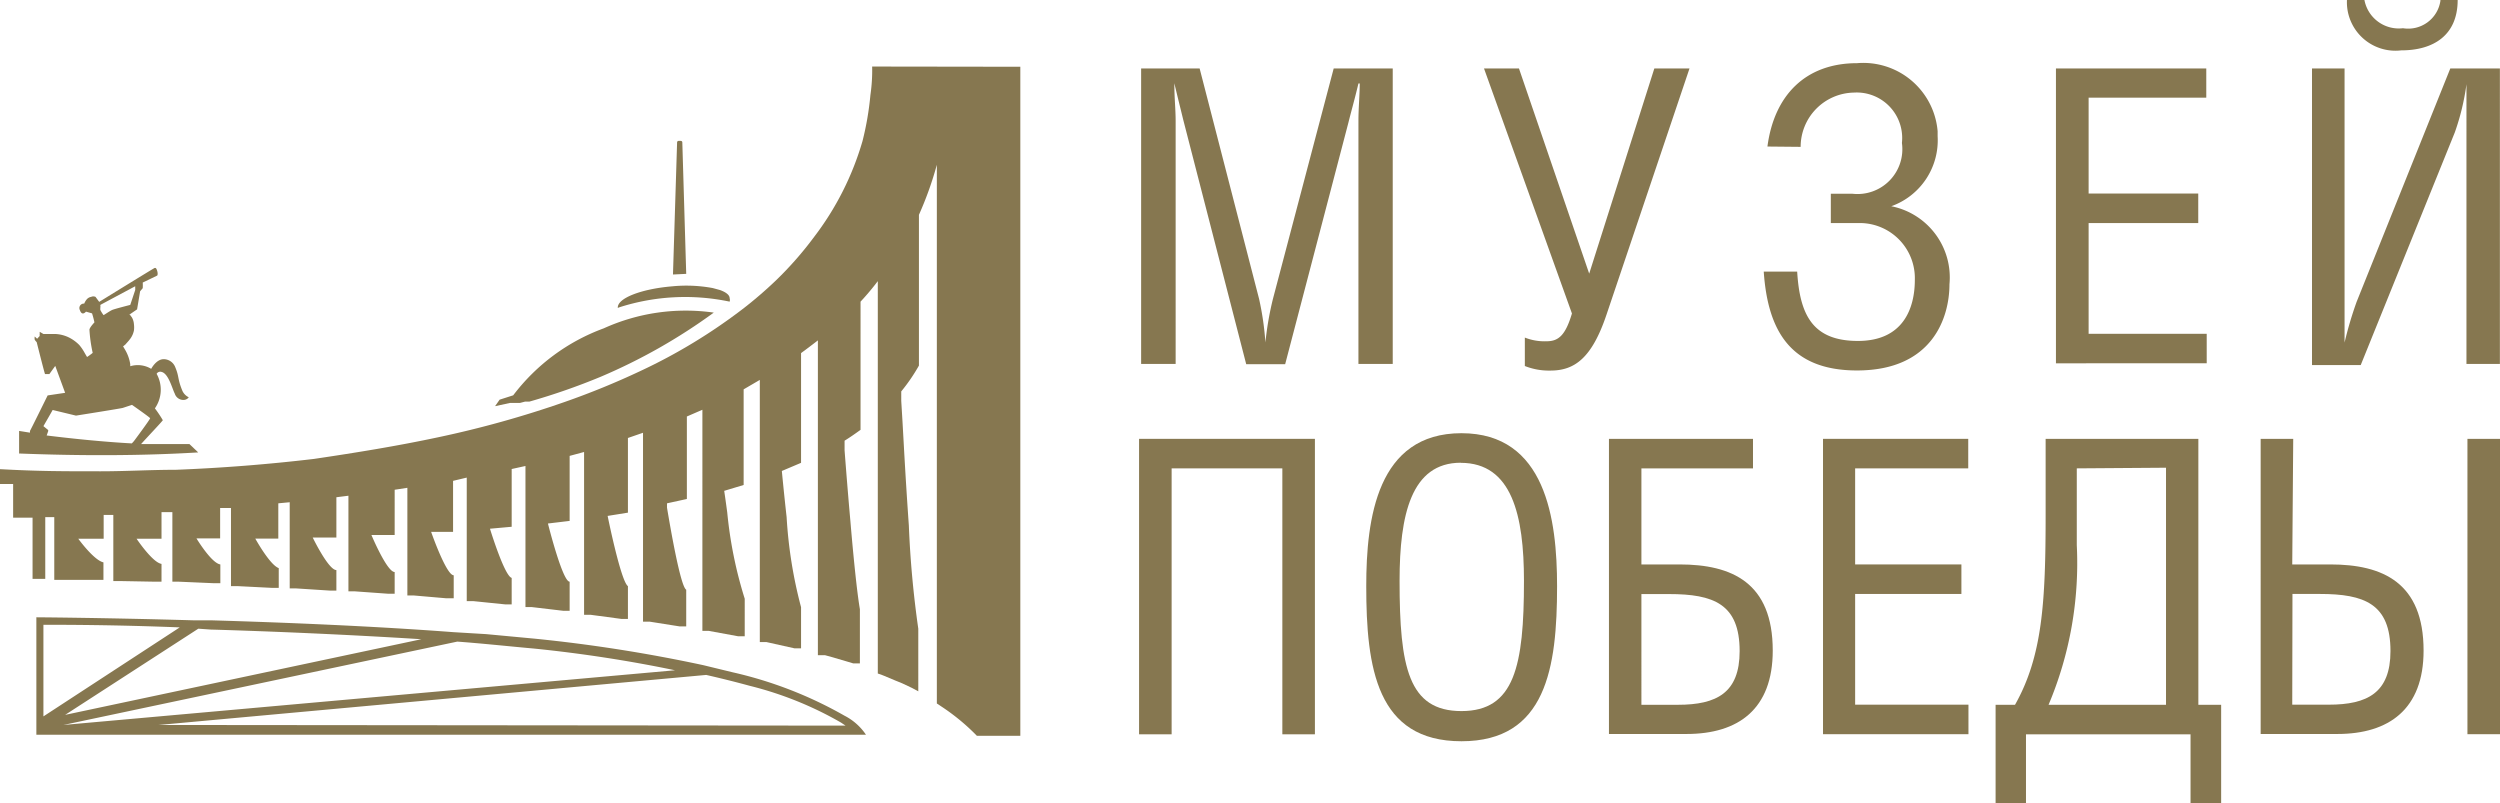 <svg xmlns="http://www.w3.org/2000/svg" width="230.32" height="74" viewBox="0 0 230.32 74"><title>muz</title><path d="M110.52,6.31,116,27.55a26.94,26.94,0,0,1,.58,4h0a28.66,28.66,0,0,1,.69-4l5.6-21.24h5.44V33.53h-3.16V11.12c0-1.17.12-2.42.12-3.43h-.12c-.38,1.59-.66,2.54-.93,3.63l-5.82,22.23h-3.59L109,11c-.24-1-.46-1.85-.81-3.33h0c0,1.43.12,2.34.12,3.51V33.53h-3.18V6.31Z" style="fill:#867750"/><path d="M139.94,6.31l6.47,18.9,6-18.9h3.24L148,29c-1.35,4-2.94,5.14-5.16,5.14a6,6,0,0,1-2.36-.42V31.1a4.92,4.92,0,0,0,2,.34c1.07,0,1.73-.5,2.34-2.56l-8.1-22.57Z" style="fill:#867750"/><path d="M162.83,13.5c.62-4.72,3.51-7.68,8.26-7.68a6.87,6.87,0,0,1,7.42,6.27q0,.23,0,.46A6.45,6.45,0,0,1,174.24,19a6.69,6.69,0,0,1,5.36,7.19c0,3-1.51,7.94-8.52,7.94-6.13,0-8.22-3.67-8.59-9.11h3.08c.24,4,1.43,6.39,5.6,6.39s5.24-3,5.24-5.64a5.08,5.08,0,0,0-4.94-5.22h-2.8v-2.7h2a4.13,4.13,0,0,0,4.55-4.68,4.19,4.19,0,0,0-4.43-4.64,5,5,0,0,0-4.9,5Z" style="fill:#867750"/><path d="M203.26,6.31V9H192.42v8.83h10.1v2.72h-10.1v10.2H203.3v2.72H189.41V6.31Z" style="fill:#867750"/><path d="M216,6.31V31.56h0a34.8,34.8,0,0,1,1.11-3.75l8.63-21.5h4.57V33.53h-3.08V7.76h0a22,22,0,0,1-1.07,4.43l-8.67,21.44H213V6.31ZM217.83,0a3.22,3.22,0,0,0,3.55,2.6A3,3,0,0,0,224.83.08V0h1.59c0,3.26-2.24,4.64-5.2,4.64a4.47,4.47,0,0,1-5-4.64Z" style="fill:#867750"/><path d="M121.14,40.43V67.65h-3V43.15H107.94V67.65h-3V40.43Z" style="fill:#867750"/><path d="M125.87,54c0-6.23,1-14.09,8.77-14.09s8.81,7.94,8.81,14.09c0,7.52-1,14.29-8.81,14.29S125.87,61.53,125.87,54Zm8.71-11.37c-4.57,0-5.64,4.8-5.64,10.88,0,7.94.81,12,5.7,12s5.76-4.15,5.76-12C140.4,47.48,139.29,42.64,134.58,42.64Z" style="fill:#867750"/><path d="M161.5,40.43v2.72H151.22V52h3.51c4.82,0,8.59,1.67,8.59,7.94,0,5.4-3.18,7.68-7.94,7.68h-7.15V40.43ZM151.22,64.93h3.37c3.55,0,5.68-1.09,5.68-4.94,0-4.35-2.4-5.26-6.51-5.26h-2.54Z" style="fill:#867750"/><path d="M181.33,40.43v2.72H170.91V52h9.79v2.72h-9.79v10.2h10.44v2.72h-13.4V40.43Z" style="fill:#867750"/><path d="M202.53,40.43V64.93h2.1V74h-2.82V67.65H186.65V74h-2.8V64.93h1.79c2.52-4.47,2.82-9.41,2.82-17.55V40.43Zm-11.2,2.72v7.07a33.57,33.57,0,0,1-2.6,14.71h10.82V43.09Z" style="fill:#867750"/><path d="M211.18,52h3.51c4.82,0,8.59,1.67,8.59,7.94,0,5.4-3.2,7.68-7.94,7.68h-7.07V40.43h3Zm0,12.92h3.37c3.55,0,5.68-1.09,5.68-4.94,0-4.35-2.4-5.26-6.51-5.26H211.2Zm19.14,2.72h-3V40.43h3Z" style="fill:#867750"/><path d="M18.26,41.68l-.81-.77H13c.42-.48,2-2.14,2-2.2a11.67,11.67,0,0,0-.73-1.09,3,3,0,0,0,.16-3.18.38.38,0,0,1,.44-.18c.66.14,1,1.57,1.23,2a.83.83,0,0,0,.89.58.58.58,0,0,0,.4-.24,1.21,1.21,0,0,1-.58-.58c-.48-1.15-.28-1.27-.66-2.18a1.15,1.15,0,0,0-1.07-.75c-.69,0-1.15.89-1.15.89A2.4,2.4,0,0,0,12,33.74v-.18a3.69,3.69,0,0,0-.46-1.31l-.2-.34h0l.2-.16.16-.18.16-.18.14-.18a1.9,1.9,0,0,0,.34-.77,2.18,2.18,0,0,0,0-.56,1.47,1.47,0,0,0-.12-.5.93.93,0,0,0-.2-.3L12,29h-.1l.73-.5.28-1.67.24-.28a4.21,4.21,0,0,0,0-.52l1.33-.64s.1-.1,0-.44-.2-.26-.24-.26-5.1,3.12-5.1,3.12l-.34-.46a.48.48,0,0,0-.4,0,.67.67,0,0,0-.4.22,1.37,1.37,0,0,0-.24.4.41.41,0,0,0-.4.6c.2.6.56.14.56.14l.56.16a8.46,8.46,0,0,1,.22.83s-.44.46-.46.67a13.32,13.32,0,0,0,.3,2.14,5.81,5.81,0,0,1-.52.38l-.2-.34a4.35,4.35,0,0,0-.52-.77,3.61,3.61,0,0,0-.91-.67,3.18,3.18,0,0,0-1.29-.34H4l-.34-.2h0a.73.73,0,0,0,0,.18.6.6,0,0,0,0,.2l-.24.26L3.2,31h0a.81.81,0,0,0,0,.3,1.21,1.21,0,0,0,.18.22s.73,2.92.77,2.94h.4l.54-.75L6,36.19l-1.61.24S2.78,39.7,2.76,39.7v.16l-1-.16v2.08C7.4,42,12.94,42,18.26,41.68Zm-9-13.6,3.2-1.71h0a1.57,1.57,0,0,0,0,.2,1.11,1.11,0,0,0,0,.14L12,28.09s-1.41.36-1.65.46-.77.48-.81.48a3,3,0,0,1-.3-.48v-.2a.3.3,0,0,0,0-.18ZM4,39.26s.85-1.47.85-1.49L7,38.29s4.17-.66,4.31-.71l.85-.28s1.65,1.15,1.67,1.23-1.41,2-1.41,2a2.16,2.16,0,0,1-.28.32c-2.52-.14-5.14-.4-7.84-.73l.14-.4s0-.07,0-.1Z" style="fill:#867750"/><path d="M65.76,28.8a18.3,18.3,0,0,0-10.14,1.45,18.44,18.44,0,0,0-8.34,6.17l-1.25.4-.42.6,1.39-.3h.91l.46-.12h.4a60.12,60.12,0,0,0,6.55-2.28A52.24,52.24,0,0,0,65.76,28.8Z" style="fill:#867750"/><path d="M57,28.33a19.85,19.85,0,0,1,10.22-.54.54.54,0,0,0,0-.32c0-.3-.36-.56-.89-.75l-.66-.18a13.3,13.3,0,0,0-3.75-.16c-2.86.24-5.1,1.11-5,2Z" style="fill:#867750"/><path d="M63.22,25.23,62.86,13.1a.14.14,0,0,0-.14-.12h-.2a.14.14,0,0,0-.14.12L62,25.29Z" style="fill:#867750"/><path d="M80.35,6.13a15.76,15.76,0,0,1-.16,2.62A27.43,27.43,0,0,1,79.46,13,26.8,26.8,0,0,1,75,21.83a32.26,32.26,0,0,1-3.51,4q-1.4,1.34-2.94,2.54A51,51,0,0,1,59,34.18a72,72,0,0,1-7,2.86,94.8,94.8,0,0,1-11.61,3.24c-3.79.81-7.62,1.43-11.47,2q-6.33.75-12.7,1c-2.32,0-4.62.14-6.95.14-3.49,0-5.68,0-9.33-.2v1.37H1.21l0,3.1H3v5.64H4.17V47.64H5v5.78H9.53V51.81c-.89-.2-2.32-2.18-2.32-2.18H9.55V47.44h.89v6.09H11l3.28.06h.6V51.95c-.83-.12-2.3-2.32-2.3-2.32h2.3V47.18h1v6.41h.6l3.22.14h.6V52c-.83-.12-2.2-2.4-2.2-2.4h2.18v-2.8h1V54h.64l3.16.16h.6V52.34c-.83-.3-2.16-2.72-2.16-2.72h2.12V46.37l1.05-.1v7.94h.6l3.1.2h.6V52.52c-.73,0-2.18-3-2.18-3h2.18V45.81l1.11-.14v8.81h.6l3.06.22h.6v-2c-.71,0-2.14-3.41-2.14-3.41h2.14V45.12l1.17-.18v9.92h.6l3,.26h.67V53h0c-.69,0-2.08-4-2.08-4L41.74,49h0v-4.7L43,44V55.38h.6l2.94.3h.6V53.24c-.67-.18-2-4.53-2-4.53l2-.18V43.21l1.27-.28v13H49l2.88.34h.6V53.59h0c-.66,0-2-5.36-2-5.36l2-.24h0V42l1.33-.36v15h.6l2.84.38h.6V54c-.66-.46-1.87-6.47-1.87-6.47l1.87-.3V40.35l1.39-.48V57.27h.6l2.78.44h.6V54.33c-.54-.3-1.51-6-1.77-7.56v-.4l1.83-.4v-7.6l1.43-.62V58.12h.58l2.72.5h.6V55.16A38.89,38.89,0,0,1,67,47.22c-.16-1.21-.28-2-.28-2l1.79-.54V35.87L70,35V59.15h.6l2.6.58h.6V55.94h0a41.57,41.57,0,0,1-1.33-8.3c-.26-2.32-.44-4.25-.44-4.25l1.77-.75h0V32.53q.79-.58,1.55-1.17v29H76l.73.2,1.89.56h.6v-5c-.26-1.49-.6-4.84-.87-8.06-.24-2.68-.44-5.26-.54-6.57v-.89c.52-.32,1-.66,1.47-1V27.79a23.49,23.49,0,0,0,1.59-1.89V62.05l.3.1.3.12,1,.42.64.26.89.42.3.16.3.16V57.92a93,93,0,0,1-.87-9.51c-.18-2.54-.34-5.16-.46-7.34l-.12-2.14-.12-2v-.87a16.67,16.67,0,0,0,1.63-2.38V19.79a31.76,31.76,0,0,0,1.65-4.61V64.81l.36.24A19.47,19.47,0,0,1,90,67.79h4V6.15Z" style="fill:#867750"/><path d="M77.81,65.94a37.52,37.52,0,0,0-10.3-4l-2.72-.66a140.34,140.34,0,0,0-15.52-2.44l-4.49-.42-3-.18c-7.4-.56-15.48-.89-22.29-1.09H17.86c-8.38-.24-14.51-.28-14.51-.28V67.69H79.78A5.26,5.26,0,0,0,77.81,65.94ZM49.19,59.75a126.55,126.55,0,0,1,13,2L5.84,66.79l36.29-7.68C44.56,59.29,46.94,59.55,49.19,59.75ZM19.41,58c5.52.16,12.58.46,19.41.89L6,65.86l12.27-7.94ZM4,57.56c1.81,0,6.53,0,12.56.24L4,66Zm10.62,9.23,50.44-4.61q2.1.48,4,1a32.51,32.51,0,0,1,8.42,3.39l.42.28Z" style="fill:#867750"/></svg>